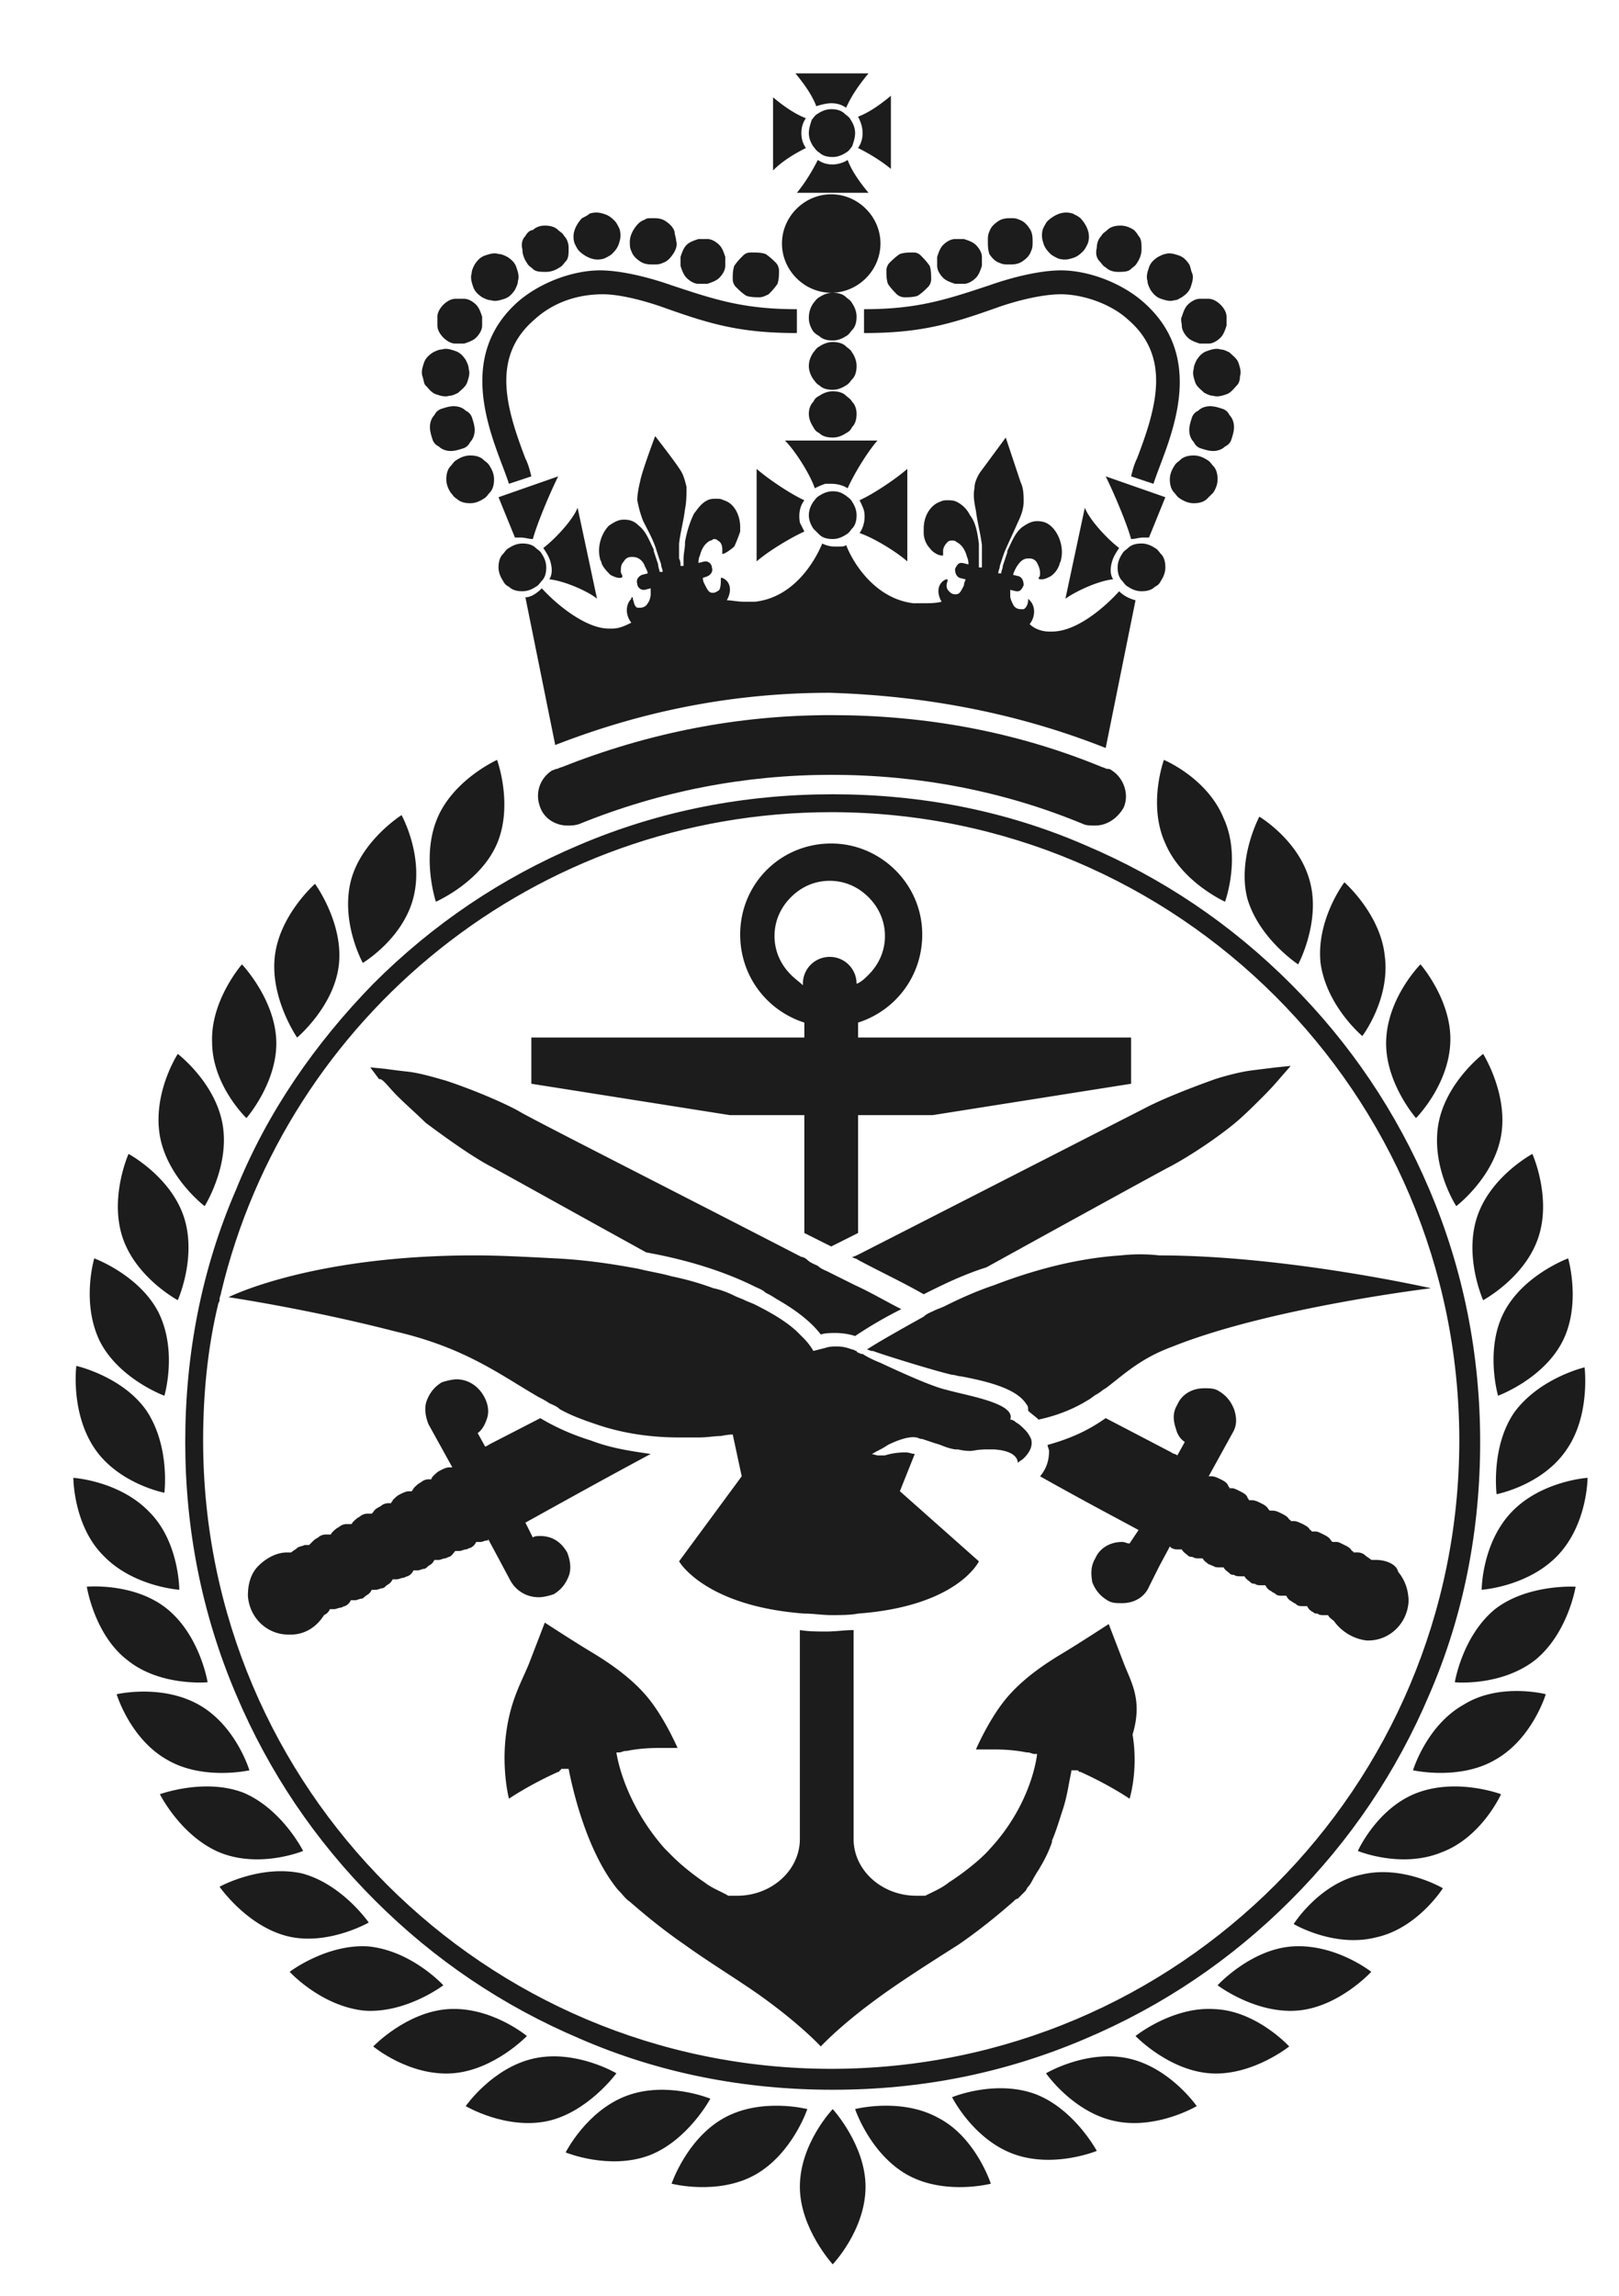 <svg xmlns="http://www.w3.org/2000/svg" width="309" height="438" fill="none"><g fill="#1C1C1C" filter="url(#a)"><path d="m207.03 138.705 5.695-28.184c-1.134-.29-2.269-.857-3.125-1.713-2.57 2.847-7.975 7.685-12.813 7.685h-.567c-1.424 0-2.848-.567-3.704-1.423 1.134-1.424 1.134-3.415 0-4.549l-.289-.29v.29c0 .567-.278 1.423-.857 1.701h-.567c-.567 0-1.134-.278-1.424-.845-.278-.578-.567-1.146-.567-1.713v-1.134l1.135.278h.289c.567 0 .856-.568 1.134-1.135 0-.856-.278-1.424-.845-1.713l-1.146-.278c0-.289.29-.856.568-1.424.578-.856 1.145-1.712 2.28-1.712h.289a1.58 1.58 0 0 1 1.424.856c.278.567.567 1.135.567 1.991 0 .289 0 .567-.289.856 0 .279.289.279.578.279.567 0 1.134-.279 1.702-.568.856-.567 1.423-1.423 1.713-2.28 0-.278.278-.567.278-.845.578-2.28-.278-4.85-1.702-6.273-.857-.846-1.713-1.135-2.847-1.135-1.146 0-1.991.567-2.848 1.135-1.423 1.145-1.991 2.847-2.847 4.56v.289c-.289.845-.567 1.702-.856 2.558 0 .568-.29.857-.29 1.424h-.567c0-.567.289-.856.289-1.424.278-.856.568-1.713.857-2.558.845-2.002 1.701-3.704 2.558-5.695.567-1.145 1.134-2.569 1.134-3.993 0-1.134 0-2.558-.567-3.704l-2.847-8.542s-3.982 5.417-4.838 6.551c-.568.857-1.135 1.991-1.135 3.137-.289 1.424 0 2.847.278 4.271.289 2.28.857 4.271 1.146 6.551v4.271h-.579v-4.56c-.278-1.99-.567-3.982-1.701-5.405a5.535 5.535 0 0 0-2.569-2.57c-.568-.278-1.135-.278-1.702-.278s-.857 0-1.424.278c-1.713.567-3.136 2.57-3.136 5.128v.856c0 1.135.567 2.28 1.145 2.848.568.856 1.702 1.423 2.269 1.423h.289v-.856c0-.567.29-1.135.857-1.713.278-.278.567-.278.856-.278.278 0 .568 0 .846.278 1.145.578 1.712 1.713 2.002 2.847.278.579.278 1.146.278 1.424l-1.135-.278h-.289c-.567 0-.856.567-1.134 1.135 0 .856.278 1.423.856 1.712l1.134.279c0 .289-.289.578-.289 1.145-.278.567-.567 1.135-.845 1.424-.289.278-.578.278-.856.278-.568 0-.857-.278-1.146-.567-.567-.568-.567-1.135-.278-1.991v-.289h-.289c-1.424.578-1.991 2.28-.857 4.271-1.134.289-2.269.289-3.414.289h-1.991c-7.118-.857-11.389-7.408-12.813-11.1-.289.277-.856.277-1.134.277h-1.146c-.856 0-1.702-.278-2.28-.567-1.424 3.415-5.405 10.255-12.813 11.101h-1.991c-1.423 0-2.558-.278-3.414-.278 1.134-1.991.567-3.704-.857-4.272h-.278v.279c0 .578 0 1.423-.289 2.002-.289.278-.856.567-1.134.567-.29 0-.579 0-.857-.289-.289-.278-.567-.857-.856-1.424-.289-.567-.289-.856-.289-1.135l.856-.289c.567-.278 1.146-.856.856-1.702 0-.578-.567-1.145-1.134-1.145h-.289l-1.135.289c0-.289 0-.856.278-1.424.29-1.145.857-2.28 1.991-2.847.289 0 .579-.29.579-.29.278 0 .567 0 .845.29.578.278.856.856.856 1.702v.856c.568 0 1.991-1.134 2.28-1.424.29-.567.857-1.99 1.135-2.847v-.856c0-2.27-1.135-4.55-3.125-5.117-.568-.289-.857-.289-1.424-.289s-1.146 0-1.713.29c-1.134.567-1.702 1.423-2.558 2.557-.856 1.713-1.424 3.704-1.713 5.406v.29c0 .856-.278 1.99-.278 2.847v1.423h-.578c0-.567 0-.856-.278-1.423v-2.848c.278-2.28.856-4.27 1.134-6.551.289-1.424.289-2.847.289-4.271-.289-1.135-.567-2.28-1.145-3.126-.846-1.423-4.838-6.55-4.838-6.55s-2.559 6.828-2.848 8.541c-.278 1.135-.567 2.559-.567 3.704.289 1.424.567 2.558 1.135 3.982.856 1.713 2.002 3.704 2.569 5.695.278.856.567 1.713.856 2.558 0 .578.278.857.278 1.424h-.567c0-.278-.289-.846-.289-1.424-.278-.845-.567-1.702-.845-2.558v-.289c-.857-1.702-1.424-3.415-2.848-4.55-.856-.856-1.713-1.145-2.847-1.145-1.146 0-2.002.578-2.847 1.146-1.424 1.423-2.28 3.981-1.713 6.262 0 .289.289.567.289.856.278.856 1.134 1.702 1.702 2.28.567.278 1.145.567 1.713.567.278 0 .567 0 .567-.289 0-.278-.289-.567-.289-.856 0-.846 0-1.424.578-1.991.278-.567.845-.857 1.424-.857h.278c1.145 0 1.991.857 2.28 1.713.289.568.567 1.135.567 1.424l-1.135.289c-.567.278-1.145.846-.856 1.702 0 .567.567 1.146 1.135 1.146h.289l1.134-.29v1.135c0 .578-.278 1.424-.567 1.713-.278.567-.856.856-1.424.856h-.567c-.567-.289-.567-.856-.856-1.713v-.278c-.278 0-.278 0-.278.278-1.146 1.146-1.146 3.137 0 4.561-1.146.567-2.28 1.134-3.704 1.134h-.567c-4.56 0-10.255-4.838-12.813-7.686-.857.857-2.002 1.713-3.137 1.713l5.695 28.185c16.795-6.551 34.167-9.966 52.386-9.966 18.507.567 36.169 3.982 52.674 10.533z"/><path d="M154.645 132.434c-17.94 0-35.024 3.414-51.541 9.965-.278 0-.567.29-.845.29-.289 0-.578.278-.856.278-2.28 1.423-3.415 4.271-2.28 7.118.856 2.28 3.136 3.415 5.127 3.415.856 0 1.424 0 2.28-.278 15.371-6.262 31.598-9.399 48.115-9.399 16.794 0 33.033 3.137 48.114 9.399.579.278 1.424.278 2.28.278 2.281 0 4.271-1.424 5.417-3.415 1.134-2.558 0-5.695-2.28-7.118-.289-.278-.567-.278-.856-.278-.29 0-.568-.29-.857-.29-16.516-6.829-33.878-9.965-51.818-9.965z"/><path d="M41.042 222.991c-6.55 15.093-9.687 31.321-9.687 48.117 0 16.517 3.136 32.745 9.687 48.127 6.262 14.804 15.082 27.896 26.471 39.285 11.39 11.39 24.491 20.221 39.295 26.483 15.093 6.551 31.32 9.688 48.126 9.688 16.794 0 32.744-3.137 48.114-9.688 14.804-6.262 27.906-15.093 39.295-26.483 11.389-11.389 20.209-24.481 26.482-39.285 6.54-15.093 9.677-31.321 9.677-48.127 0-16.518-3.137-32.745-9.677-48.117-6.273-14.804-15.093-27.907-26.482-39.296-11.389-11.39-24.491-20.221-39.295-26.483-15.092-6.551-31.32-9.677-48.114-9.677-16.806 0-33.033 3.126-48.404 9.677-14.815 6.262-27.906 15.093-39.295 26.483-11.111 11.389-20.22 24.492-26.193 39.296zm113.603-72.041c66.054 0 119.875 53.533 119.875 119.879 0 66.058-53.531 119.869-119.875 119.869-66.055 0-119.876-53.533-119.876-119.869 0-8.831.857-17.662 2.848-25.915 0-.289.289-.568.289-.857v-.278c0-.289.289-.856.289-1.145 12.523-52.677 60.071-91.684 116.45-91.684zm-5.984 262.244c0 7.964 6.273 14.804 6.273 14.804s6.262-6.551 6.262-14.804c0-7.975-6.262-14.815-6.262-14.815s-6.273 6.551-6.273 14.815zm-14.515-13.103c-7.118 3.982-9.965 12.524-9.965 12.524s8.82 2.28 15.938-1.702c7.118-3.993 9.966-12.535 9.966-12.535s-8.82-2.269-15.939 1.713zm-2.569-3.699s-8.253-3.414-15.938-.567c-7.686 2.847-11.679 10.822-11.679 10.822s8.264 3.415 15.95.567c7.396-2.847 11.667-10.822 11.667-10.822zm-17.929-4.843s-7.697-4.561-15.66-2.848c-7.975 1.713-13.102 9.11-13.102 9.11s7.685 4.56 15.66 2.847c7.685-1.702 13.102-9.109 13.102-9.109zm-17.084-7.112s-6.84-5.695-15.093-5.128c-7.974.568-14.236 7.119-14.236 7.119s6.829 5.695 15.093 5.127c7.963-.567 14.236-7.118 14.236-7.118z"/><path d="M66.379 367.35c-7.975-.567-15.093 4.839-15.093 4.839s5.983 6.551 14.236 7.407c7.975.568 15.093-4.838 15.093-4.838s-5.984-6.551-14.236-7.408zm-.001-4.561s-5.127-7.397-12.812-9.388c-7.975-1.713-15.66 2.559-15.66 2.559s5.127 7.407 12.812 9.398c7.686 1.991 15.66-2.569 15.66-2.569zM53.855 349.13s-3.993-7.975-11.39-11.111c-7.407-2.848-15.948.289-15.948.289s3.981 7.975 11.389 11.1c7.685 3.137 15.949-.278 15.949-.278zM43.6 333.747s-2.558-8.542-9.676-12.524c-7.118-3.993-15.66-1.991-15.66-1.991s2.558 8.543 9.676 12.524c6.83 3.982 15.66 1.991 15.66 1.991zm-23.345-21.072c6.262 5.128 15.37 4.271 15.37 4.271s-1.423-8.831-7.685-13.959c-6.262-5.116-15.37-4.271-15.37-4.271s1.423 9.121 7.685 13.959zm9.965-13.374s0-9.121-5.694-14.816C18.83 278.513 10 277.945 10 277.945s0 9.11 5.695 14.805c5.694 5.972 14.525 6.551 14.525 6.551zm-2.847-18.508s1.135-8.832-3.414-15.661c-4.56-6.551-13.391-8.542-13.391-8.542s-1.135 8.82 3.425 15.66c4.55 6.83 13.38 8.543 13.38 8.543zm0-18.51s2.558-8.542-1.146-15.95c-3.692-7.118-12.234-10.255-12.234-10.255s-2.57 8.542 1.134 15.95c3.704 7.118 12.246 10.255 12.246 10.255zm2.558-18.228s3.704-8.253 1.146-15.939c-2.57-7.696-10.544-11.968-10.544-11.968s-3.693 8.265-1.134 15.95c2.558 7.686 10.532 11.957 10.532 11.957zm5.128-17.944s4.838-7.685 3.414-15.66c-1.423-7.964-8.542-13.381-8.542-13.381s-4.838 7.408-3.414 15.661c1.424 7.975 8.542 13.38 8.542 13.38zm7.974-16.796s5.973-6.83 5.695-14.804c-.29-7.975-6.551-14.527-6.551-14.527s-5.984 6.841-5.695 14.805c0 8.264 6.551 14.526 6.551 14.526zm17.651-29.322c.857-7.975-4.56-15.372-4.56-15.372s-6.829 5.973-7.685 13.948c-.857 7.975 4.27 15.382 4.27 15.382s7.119-5.984 7.975-13.958zm14.236-12.821c1.992-7.975-2.28-15.66-2.28-15.66s-7.685 4.838-9.676 12.535c-1.99 7.964 2.28 15.661 2.28 15.661s7.686-4.561 9.677-12.536zm15.95-10.242c3.125-7.407 0-15.95 0-15.95s-8.264 3.704-11.39 11.101c-3.136 7.408-.288 15.95-.288 15.95s8.542-3.704 11.678-11.101zm84.273 243.161c-7.118-3.982-15.938-1.713-15.938-1.713s2.847 8.542 9.965 12.535c7.119 3.982 15.938 1.702 15.938 1.702s-2.847-8.82-9.965-12.524zm18.507-4.557c-7.685-2.848-15.938.578-15.938.578s3.982 7.964 11.667 10.811c7.686 2.847 15.949-.567 15.949-.567s-4.271-7.975-11.678-10.822zm17.651-6.833c-7.963-1.713-15.66 2.848-15.66 2.848s5.127 7.407 13.102 9.109c7.975 1.713 15.66-2.847 15.66-2.847s-5.127-7.397-13.102-9.11zm16.517-9.392c-7.975-.567-15.093 5.128-15.093 5.128s6.273 6.551 14.236 7.118c7.975.568 15.093-5.127 15.093-5.127s-6.262-6.83-14.236-7.119zm14.803-11.959c-7.963.568-14.236 7.408-14.236 7.408s7.118 5.406 15.093 4.838c7.974-.567 14.236-7.407 14.236-7.407s-6.829-5.406-15.093-4.839zm13.102-13.675c-7.974 1.713-12.813 9.399-12.813 9.399s7.686 4.56 15.66 2.558c7.975-1.702 12.813-9.388 12.813-9.388s-7.685-4.56-15.66-2.569zm10.822-15.656c-7.686 2.847-11.389 11.111-11.389 11.111s8.252 3.415 15.938.278c7.696-2.847 11.389-11.1 11.389-11.1s-8.253-3.137-15.938-.289zm8.82-16.803c-7.118 3.982-9.676 12.524-9.676 12.524s8.831 1.991 15.66-1.991c7.118-3.982 9.676-12.524 9.676-12.524s-8.82-2.28-15.66 1.991zm5.984-18.225c-6.262 5.127-7.685 13.959-7.685 13.959s8.819.856 15.37-4.271c6.262-5.128 7.686-13.959 7.686-13.959s-9.109-.568-15.371 4.271zm3.137-18.506c-5.695 5.984-5.695 14.816-5.695 14.816s8.82-.579 14.515-6.551C299 286.766 299 277.945 299 277.945s-8.82.568-14.514 6.54zm.567-19.076c-4.56 6.552-3.415 15.661-3.415 15.661s8.82-1.702 13.38-8.542c4.549-6.551 3.415-15.661 3.415-15.661s-8.542 1.991-13.38 8.542zm-1.991-19.076c-3.704 7.119-1.146 15.95-1.146 15.95s8.542-3.137 12.246-10.255c3.703-7.119 1.134-15.95 1.134-15.95s-8.542 3.137-12.234 10.255zm-3.993-2.278s7.975-4.271 10.533-11.957c2.569-7.685-1.135-15.95-1.135-15.95s-7.974 4.272-10.532 11.968c-2.57 7.686 1.134 15.939 1.134 15.939zm-5.127-17.944s7.118-5.405 8.541-13.38c1.424-7.975-3.414-15.661-3.414-15.661s-7.118 5.417-8.542 13.381c-1.424 8.264 3.415 15.66 3.415 15.66zm-7.686-16.796s6.262-6.262 6.551-14.526c.289-7.964-5.695-14.805-5.695-14.805s-6.262 6.262-6.551 14.527c-.278 7.974 5.695 14.804 5.695 14.804zm-10.243-15.657s5.405-7.118 4.271-15.371c-.857-7.975-7.697-13.959-7.697-13.959s-5.405 7.119-4.549 15.383c1.135 8.253 7.975 13.947 7.975 13.947zm-12.246-13.665s4.271-7.975 2.28-15.66c-2.002-7.975-9.688-12.524-9.688-12.524s-4.27 7.975-2.28 15.66c2.28 7.686 9.688 12.524 9.688 12.524zm-25.625-39.013s-3.137 8.543.278 15.95c3.136 7.397 11.389 11.101 11.389 11.101s3.136-8.542-.278-15.95c-3.137-7.686-11.389-11.101-11.389-11.101zm-7.686 172.272-2.847-7.408s-5.695 3.704-8.542 5.417c-2.848 1.702-7.408 4.549-10.822 8.542-3.415 3.982-5.984 9.966-5.984 9.966h2.847c1.713 0 3.993 0 6.841.567h.278c.289 0 .856.29 1.145.29h.567s-.856 9.387-9.109 18.219c-1.712 1.99-5.416 4.838-7.696 6.262-1.424 1.145-2.848 1.712-4.549 2.569h-1.713c-6.551 0-11.956-4.85-11.956-10.822V306.99c-1.713 0-3.415.278-5.128.278-1.701 0-3.414 0-5.127-.278v39.864c0 5.972-5.406 10.822-11.957 10.822h-1.701c-1.424-.857-3.137-1.424-4.56-2.569-1.713-1.135-4.271-3.126-5.984-4.839-.567-.567-1.135-1.134-1.702-1.713-7.974-9.109-9.109-18.219-9.109-18.219h.567c.278 0 .857-.289 1.135-.289h.289c2.847-.567 5.127-.567 6.829-.567h2.847s-2.558-5.973-5.972-9.966c-3.426-3.982-7.975-6.829-10.822-8.542-2.848-1.702-8.542-5.406-8.542-5.406s-1.424 3.704-2.847 7.397c-1.424 3.704-3.704 7.118-4.56 13.959-.857 6.829.567 12.246.567 12.246s3.703-2.569 9.398-5.128c0 0 .289 0 .289-.289 0 0 .278 0 .278-.278h1.424c.289 1.424 2.847 15.082 9.398 23.057l.289.289c.568.568 1.135 1.424 1.991 1.991 2.28 1.991 5.984 5.128 10.533 8.253 5.127 3.704 11.389 7.408 15.949 10.823 6.551 4.838 9.966 8.542 9.966 8.542s3.414-3.704 9.965-8.542c4.549-3.415 10.822-7.397 16.228-10.823 4.56-3.125 8.252-6.262 10.532-8.253.289-.289.568-.567.857-.567l1.423-1.424c.29-.289.29-.567.568-.856.567-.567.856-1.424 1.423-2.28.289-.567.567-.857.857-1.424.856-1.424 1.712-3.125 2.28-4.838v-.289c.856-1.991 1.423-3.982 1.991-5.695.567-1.702.856-3.126 1.134-4.549.289-1.713.578-2.848.578-3.137h1.135s.289 0 .289.289h.278c5.695 2.559 9.398 5.128 9.398 5.128s1.713-5.417.568-12.246c1.99-6.551-.278-9.966-1.702-13.67zM106.53 333.184c.278 0 .278 0 0 0zm88.833-2.28c.278 0 .278 0 0 0zm6.551 1.991c.278 0 .278 0 0 0h.278-.278zm-52.396-124.149v22.49c1.712.856 3.414 1.713 5.127 2.569 1.713-.856 3.414-1.713 5.127-2.569v-22.49h14.237l37.871-5.984v-8.82h-52.108v-2.848c7.118-2.28 12.246-8.831 12.246-16.806 0-9.676-7.975-17.362-17.373-17.362-9.676 0-17.373 7.686-17.373 17.362 0 7.975 5.127 14.526 12.246 16.806v2.848H97.41v8.82l37.871 5.984h14.237zm-2.559-26.772c-1.99-1.991-3.136-4.549-3.136-7.397 0-2.847 1.146-5.416 3.136-7.407 1.991-1.991 4.549-3.126 7.397-3.126 2.847 0 5.416 1.135 7.407 3.126 1.991 1.991 3.137 4.56 3.137 7.407 0 2.848-1.146 5.406-3.137 7.397-.567.578-1.424 1.424-2.28 1.713a5.108 5.108 0 0 0-5.127-5.128 5.098 5.098 0 0 0-5.117 5.128v.289c-.578-.578-1.423-1.146-2.28-2.002zm11.667 53.83c.289.278.857.278 1.146.568 4.271 2.28 8.542 4.271 12.523 6.551 3.415-1.713 7.408-3.704 11.957-5.128 19.086-10.533 34.167-18.797 35.313-19.364 3.704-1.991 8.82-5.406 12.245-8.253 1.702-1.424 3.693-3.415 5.406-5.128a59.065 59.065 0 0 0 3.136-3.414l1.991-2.281-2.847.29s-2.28.278-4.56.567c-2.28.278-5.406 1.134-7.118 1.702-3.982 1.423-9.966 3.704-13.67 5.694-1.701.857-26.192 13.392-54.098 27.629-.567.278-1.135.567-1.424.567zm-59.793 64.925c.857 0 2.002-.289 2.847-.579 1.424-.845 2.281-1.991 2.848-3.414.578-1.424.289-3.126-.278-4.549-1.146-2.003-2.848-3.137-5.128-3.137-.567 0-1.134 0-1.423.289l-1.135-2.28-.289-.567c3.136-1.713 12.246-6.841 23.913-13.103-3.982-.567-7.686-1.134-11.389-2.558-3.693-1.146-6.829-2.569-9.677-4.271l-9.398 4.838c-.567.278-.856.568-1.134.568l-1.424-2.559c.856-.578 1.424-1.712 1.702-2.569.578-1.424.289-3.125-.568-4.549-1.134-2.002-3.125-3.137-5.127-3.137-.845 0-1.99.29-2.847.568-1.424.856-2.27 1.991-2.847 3.414-.568 1.424-.279 3.137.289 4.561l4.56 8.253h-.579c-.567 0-1.134.289-1.701.578-.567.278-.857.567-1.424 1.134 0 0-.29.29-.29.568h-.566c-.568 0-1.135.289-1.424.567-.567.289-.856.578-1.424 1.146 0 .278-.289.278-.289.567h-.567c-.567 0-1.134.289-1.702.567-.578.289-.856.567-1.423 1.146 0 .278-.29.278-.29.567h-.567c-.567 0-1.145.278-1.423.567-.568.289-1.146.567-1.424 1.135l-.29.289h-.856c-.567 0-1.134.289-1.423.567-.567.289-.846.567-1.424 1.146 0 .278-.278.278-.278.278h-.856c-.568 0-1.135.289-1.424.567-.567.289-.856.578-1.424 1.146 0 .278-.289.278-.289.278h-.845c-.578 0-1.146.289-1.424.578-.578.278-.856.567-1.423 1.135l-.29.289h-.856c-.567.278-1.135.278-1.424.567-.278.278-.856.567-1.134.857h-.857c-1.99 0-3.981 1.134-5.405 2.558-1.424 1.423-2.002 3.414-2.002 5.695.29 4.271 3.704 7.407 7.697 7.407h.567c2.558 0 4.838-1.423 6.262-3.704.567-.289.856-.567 1.134-1.145h.856c.29 0 .857-.278 1.146-.278.278 0 .567-.29.845-.29.579-.278.857-.567 1.146-1.134h.856c.279 0 .846-.289 1.135-.289.29 0 .567-.278.856-.567.567-.29.857-.568 1.135-1.135h.856c.29 0 .857-.289 1.135-.289.289 0 .578-.289.856-.567.567-.29.856-.568 1.146-1.146h.845c.29 0 .856-.278 1.145-.278.279 0 .568-.289.857-.289.567-.278.845-.568 1.134-1.135h.857c.278 0 .856-.289 1.134-.289.29 0 .567-.278.857-.567.567-.289.856-.568 1.134-1.135h.857c.289 0 .856-.289 1.145-.289.278 0 .567-.289.845-.289.579-.278.857-.845 1.146-1.135h.856c.278 0 .846-.289 1.135-.289.29 0 .567-.278.856-.278.567-.289.857-.567 1.135-1.146h.856c.29 0 .857-.278 1.135-.278.289 0 .289 0 .289-.289l1.99 3.704 2.28 4.271c1.135 1.991 3.137 3.137 5.406 3.137zm-27.049-95.687c1.712 1.713 3.993 3.704 5.416 5.128 3.415 2.558 8.542 6.262 12.246 8.253 1.134.567 13.38 7.408 29.896 16.517 7.964 1.424 15.082 3.704 20.777 6.551.578.278 1.423.567 2.002 1.135.567.289 1.134.567 1.99 1.145 1.991 1.135 3.704 2.269 5.128 3.415 1.423 1.134 2.558 2.28 3.414 3.415.857-.29 1.991-.29 2.848-.29 1.423 0 2.847.29 3.703.579a81.1 81.1 0 0 1 8.82-5.128c-2.847-1.423-5.694-3.136-8.82-4.56-1.712-.856-3.425-1.702-5.127-2.558-.567-.289-1.424-.567-1.991-1.146-.578-.278-1.424-.567-2.002-1.134-.278-.29-.845-.568-1.134-.568-27.617-14.237-52.386-26.772-54.099-27.906-3.704-1.991-9.398-4.271-13.669-5.695-1.99-.567-4.838-1.424-7.118-1.713-2.558-.278-4.55-.567-4.55-.567l-2.846-.278 1.701 2.269c.567-.278 1.713 1.423 3.415 3.136zm186.787 88.562h-.857c-.278-.289-.856-.578-1.134-.856-.289-.289-.856-.567-1.424-.567h-.856c0-.29-.289-.29-.289-.29-.278-.567-.846-.856-1.424-1.134-.567-.289-1.134-.578-1.424-.578h-.845l-.289-.278c-.289-.568-.856-.857-1.424-1.146-.567-.278-1.134-.567-1.423-.567h-.857c0-.278-.278-.278-.278-.278-.289-.579-.856-.857-1.423-1.146-.579-.278-1.146-.567-1.713-.567h-.567c0-.289-.29-.289-.29-.289-.278-.568-.856-.846-1.423-1.135-.568-.289-1.135-.567-1.702-.567h-.578l-.278-.289c-.29-.568-.857-.857-1.424-1.135-.567-.289-1.146-.567-1.713-.567h-.567c0-.289-.289-.289-.289-.579-.278-.567-.846-.845-1.424-1.134-.567-.289-1.134-.567-1.424-.567h-.567c0-.29-.278-.29-.278-.568-.289-.578-.856-.856-1.424-1.145-.578-.278-1.145-.567-1.712-.567h-.568l4.549-8.253c.857-1.424.857-2.848.29-4.561-.568-1.423-1.424-2.558-2.848-3.414-.856-.568-1.713-.568-2.847-.568-2.28 0-4.271 1.135-5.127 3.126-.857 1.424-.857 2.847-.278 4.56.278 1.135.845 1.991 1.701 2.558l-1.423 2.57c-.278-.29-.857-.29-1.135-.579l-12.535-6.54c-2.847 1.991-5.972 3.693-11.1 5.117 0 .289.29.856.29 1.145 0 1.424-.29 3.126-1.713 4.839 9.109 5.127 16.227 8.831 18.796 10.255l-.578.845-1.134 1.713c-.568 0-.857-.289-1.424-.289-2.28 0-4.271 1.145-5.127 3.136-.857 1.424-.857 2.848-.568 4.56.568 1.424 1.424 2.559 2.848 3.415.856.567 1.712.567 2.847.567 2.28 0 4.271-1.134 5.127-3.136l1.991-3.982 1.991-3.704.289.289c.567.278.857.278 1.135.278h.856c.289.579.856.857 1.135 1.146.289.278.578.278.856.278.567.289.856.289 1.146.289h.845c.289.567.856.857 1.145 1.135.278 0 .568.289.857.289.278.289.845.289 1.134.289h.857c.278.567.856.845 1.134 1.135.289.289.567.289.857.289.289.278.856.278 1.134.278h.856c.29.567.857.856 1.146 1.145.278.279.567.279.845.279.29.289.857.289 1.146.289h.856c.278.567.568.856 1.135 1.134.289.289.567.289.856.567.278.29.857.29 1.135.29h.856c.289.567.567.856 1.135 1.134.289.289.578.289.856.579.289.278.856.278 1.146.278h.845c.289.567.578.856 1.145 1.145.278.278.568.278.857.278.278.29.845.29 1.134.29h.857c.278.567.856.856 1.134 1.134 1.424 1.991 3.704 3.415 6.262 3.704h.289c3.982 0 7.408-3.137 7.686-7.408 0-1.991-.568-3.982-1.991-5.695-.289-1.423-2.28-2.269-4.271-2.269z"/><path d="M98.834 262.558c.578.289 1.145.567 2.002 1.146.567.278 1.423.567 1.99 1.134 1.991 1.135 4.271 1.991 6.83 2.848 5.694 1.991 11.389 2.558 15.949 2.558h3.703c1.702 0 3.126-.278 4.271-.278 1.424-.289 2.269-.289 2.269-.289l1.713 7.974-11.956 16.228s4.838 8.543 23.913 9.966c1.712 0 3.414.289 5.127.289 1.713 0 3.704 0 5.127-.289 19.075-1.423 23.057-9.966 23.057-9.966l-15.082-13.38 2.847-7.119c-.578 0-1.145-.289-1.713-.289-1.712 0-3.136.289-3.981.579h-1.424l-1.146-.29c.29 0 .568-.289 1.146-.567.567-.289 1.134-.567 1.991-1.146 1.702-.845 3.982-1.701 5.405-1.423.289 0 .567.289 1.146.289.845.289 1.701.567 2.558.856 1.134.278 1.991.857 3.704 1.135h.567c1.134.289 1.991.289 2.28.289.856 0 1.134-.289 3.414-.289h1.135c4.849.289 4.56 2.569 4.56 2.569.289-.289.856-.578 1.134-.856 1.424-1.424 1.713-2.57 1.424-3.704-.278-.567-.567-1.135-1.134-1.713-.568-.567-1.135-1.134-1.713-1.424-.567-.567-1.135-.567-1.135-.567 1.135-3.125-8.252-4.549-12.245-5.695-2.558-.567-8.253-3.125-12.524-5.127-1.423-.567-2.569-1.135-3.414-1.702h-.29c-.567-.289-.856-.289-.856-.567-.278 0-.567-.289-.856-.289-.846-.29-1.702-.568-2.848-.568-.845 0-1.423 0-2.269.278l-2.28.579s-.567-1.146-1.991-2.57a31.404 31.404 0 0 1-.856-.856c-1.713-1.702-4.271-3.415-8.264-5.406-.567-.289-1.423-.567-1.991-.856-.567-.278-1.423-.567-1.99-.856-1.135-.568-2.559-1.135-3.982-1.424a54.215 54.215 0 0 0-7.975-2.269c-1.991-.579-3.993-.857-6.262-1.424-4.56-.856-9.965-1.713-15.949-2.002-5.405-.278-10.533-.567-15.37-.567-31.321 0-46.981 7.975-46.981 7.975s15.37 2.28 31.887 6.551c13.38 3.125 19.931 8.253 27.328 12.524z"/><path d="M209.878 235.513c-8.542.567-16.795 2.848-24.202 5.695-3.415 1.146-6.54 2.569-9.387 3.993-.579.278-1.424.567-2.002.845-.568.29-1.424.579-1.991 1.146-5.128 2.847-9.109 5.128-10.822 6.262l.856.289h.289c1.424.567 11.39 3.693 15.093 4.549.568 0 1.135.29 1.702.29 5.984 1.134 10.822 2.558 12.535 5.405.278.289.278.567.278 1.146.567.567 1.423 1.134 1.991 1.702 3.993-.857 7.118-2.281 9.398-3.704.567-.278 1.146-.846 1.713-1.135.567-.289 1.134-.856 1.701-1.134 3.426-2.57 6.551-5.695 12.813-7.975 18.508-7.408 49.261-11.112 49.261-11.112s-27.617-6.262-51.819-6.262a32.996 32.996 0 0 0-7.407 0zM160.629 21.392c0 1.134-.29 1.99-.857 2.847 2.28 1.135 4.549 2.558 6.262 3.982V14.273c-1.713 1.424-3.982 3.137-6.262 3.982.567 1.146.857 2.002.857 3.137zm-5.985-5.697c1.135 0 1.991.289 2.848.856 1.134-2.57 2.847-4.838 4.271-6.551h-13.948c1.424 1.713 3.126 3.982 3.982 6.262.857-.278 1.991-.567 2.847-.567zm-5.694 5.701c0-1.135.289-1.991.856-2.848-2.28-.856-4.56-2.558-6.262-3.982v13.948c1.702-1.713 3.982-3.136 6.262-4.27-.567-.857-.856-1.714-.856-2.848zm12.813 11.386c-1.424-1.713-3.137-3.982-3.982-6.262-.856.567-2.002.856-2.847.856-1.146 0-2.002-.29-2.847-.857-1.146 2.28-2.57 4.55-3.993 6.263h13.669zm-9.398-7.686c.567.567 1.423.857 2.569.857.845 0 1.702-.29 2.558-.857.567-.289.856-.856 1.134-1.145.29-.846.579-1.702.579-2.559 0-.856-.289-1.713-.857-2.558-.289-.578-.856-.856-1.145-1.145-.567-.568-1.424-.857-2.558-.857-.857 0-1.713.29-2.558.857-.579.289-.857.856-1.146 1.145-.278.845-.567 1.702-.567 2.558 0 .857.289 1.713.856 2.559.278.289.567.856 1.135 1.145zm0 35.02c.567.567 1.423.845 2.569.845.845 0 1.702-.278 2.558-.845.567-.29.856-.857 1.134-1.146.579-.567.857-1.424.857-2.558 0-.857-.278-1.713-.857-2.57-.278-.567-.845-.845-1.134-1.134-.567-.567-1.424-.856-2.558-.856-.857 0-1.713.289-2.569.856-.568.29-.857.856-1.135 1.135-.567.856-.856 1.712-.856 2.847 0 .856.289 1.713.856 2.57.278.277.567.567 1.135.856zm0 9.391c.567.578 1.423.856 2.569.856.845 0 1.702-.278 2.558-.856.567-.278.856-.845 1.134-1.135.579-.567.857-1.423.857-2.558 0-.856-.278-1.713-.857-2.57-.278-.566-.845-.856-1.134-1.134-.567-.567-1.424-.856-2.558-.856-.857 0-1.713.29-2.569.856-.568.278-.857.857-1.135 1.135-.567.856-.856 1.713-.856 2.57 0 .844.289 1.7.856 2.557.278.29.567.857 1.135 1.135zm0 9.124c.567.567 1.423.846 2.569.846.845 0 1.702-.279 2.558-.846.567-.289.856-.578 1.134-1.145.579-.568.857-1.424.857-2.559 0-.856-.278-1.713-.857-2.28-.278-.567-.845-.856-1.134-1.134-.567-.579-1.424-.857-2.558-.857-.857 0-1.713.278-2.569.857-.568.278-.857.567-1.135 1.134-.567.567-.856 1.424-.856 2.28 0 .857.289 1.702.856 2.558.278.568.567.857 1.135 1.146zm-59.226 29.313c.578.579 1.424.857 2.57.857.855 0 1.7-.278 2.557-.857.567-.278.857-.845 1.146-1.134.567-.567.845-1.424.845-2.558 0-.857-.278-1.713-.845-2.57-.29-.567-.857-.856-1.146-1.134-.567-.567-1.424-.857-2.558-.857-.856 0-1.713.29-2.57.857-.566.278-.845.856-1.134 1.134-.567.568-.856 1.424-.856 2.57 0 .845.29 1.701.856 2.558.29.567.568.856 1.135 1.134zm59.226-9.964c.567.578 1.423.856 2.569.856.845 0 1.702-.278 2.558-.856.567-.279.856-.846 1.134-1.135.579-.567.857-1.424.857-2.558 0-.857-.278-1.713-.857-2.57-.278-.567-.845-.856-1.134-1.134-.856-.567-1.424-.856-2.558-.856-.857 0-1.713.289-2.569.856-.568.278-.857.856-1.135 1.135-.567.856-.856 1.712-.856 2.569 0 .845.289 1.702.856 2.558.278.29.567.567 1.135 1.135zm2.279-46.128c5.128 0 9.399-4.27 9.399-9.398 0-5.117-4.271-9.388-9.399-9.388-5.127 0-9.398 4.271-9.398 9.388 0 5.127 4.271 9.398 9.398 9.398zm-61.505 36.45c-2.27-7.119-11.1-23.346 1.713-34.736 4.27-3.704 10.532-5.984 15.66-5.984 3.703 0 8.831 1.146 13.669 2.847 8.542 2.848 13.947 4.56 23.913 4.56v4.55c-10.822 0-16.517-1.702-25.337-4.839-3.993-1.423-8.542-2.558-11.678-2.558-5.127 0-9.676 1.702-13.091 4.839-8.264 7.118-5.416 16.795-1.713 26.483.567 1.134.857 2.28 1.135 3.414l-4.271 1.424zm47.269 14.803c2.28-1.991 6.551-4.55 9.109-5.695-.278-.567-.567-1.135-.856-1.702-.278-1.713 0-3.136.856-4.27-2.558-1.147-6.829-3.994-9.109-5.985v17.652zm28.762 0V85.453c-2.28 1.991-6.551 4.838-9.12 5.984.289.567.578 1.135.856 1.991.29 1.424 0 3.126-.856 4.271 2.569.857 6.84 3.415 9.12 5.406zm-17.662-13.949a14.367 14.367 0 0 1 2.002-.856h1.135c1.134 0 2.28.29 3.136.856 1.134-2.569 3.693-6.84 5.695-9.11h-17.663c2.002 1.992 4.85 6.541 5.695 9.11zm-57.224 9.402h1.135c.856 0 1.424.278 2.28.278.856-3.126 3.414-9.11 4.838-11.957l-11.39 3.982 3.137 7.697zm15.66 11.664-3.704-17.363c-.856 2.27-4.27 5.973-6.55 7.686.567.857 1.145 1.702 1.423 2.848.289 1.134.289 2.28-.278 3.125 2.847.289 7.396 2.28 9.109 3.704zM137.85 44.74c-.578.566-1.145 1.145-1.713 1.99-.289.857-.289 1.713-.289 2.57 0 .567.289 1.134.579 1.423.567.567 1.134 1.135 1.99 1.702.857.29 1.702.29 2.558.29.568 0 1.146-.29 1.713-.568.568-.567 1.135-1.146 1.702-1.991.289-.857.289-1.713.289-2.57 0-.567-.289-1.134-.567-1.423-.567-.567-1.146-1.135-1.991-1.702-.856-.29-1.713-.29-2.569-.29-.567 0-1.135 0-1.702.568zm-8.542-3.135c-.856.279-1.713.568-2.28 1.135-.567.567-.856 1.424-1.145 2.28v1.702c.289.856.578 1.713 1.145 2.28.567.567 1.424 1.146 2.28 1.146h1.702c.856-.29 1.713-.579 2.28-1.146.567-.567 1.134-1.424 1.134-2.28V45.02c-.278-.856-.567-1.713-1.134-2.28-.567-.567-1.424-1.135-2.28-1.135h-1.702zm-10.254-3.691c-.857.278-1.424.857-1.991 1.702-.568.856-.857 1.713-.857 2.57 0 .566 0 1.134.289 1.701.279.856.846 1.424 1.702 2.002.857.567 1.713.567 2.569.567.568 0 1.135 0 1.702-.289.857-.278 1.424-.856 1.991-1.702.578-.856.856-1.713.578-2.569 0-.567-.289-1.134-.289-1.702-.289-.856-.856-1.423-1.713-2.002-.845-.567-1.701-.567-2.558-.567-.567 0-1.134 0-1.423.29zm-11.957-.298c-.567.567-1.146 1.423-1.424 2.28a3.882 3.882 0 0 0 0 2.558c.278.578.567 1.146.857 1.424.567.578 1.423 1.145 2.269 1.423.856.29 1.712.29 2.569 0 .567-.278 1.134-.567 1.423-.845.568-.578 1.135-1.145 1.424-2.28a4.062 4.062 0 0 0 0-2.57c-.289-.567-.567-1.134-.856-1.423-.568-.567-1.135-1.135-2.28-1.424a4.03 4.03 0 0 0-2.559 0c-.289.29-.856.579-1.423.857zM96.275 41.03c-.567.578-.856 1.424-.567 2.57 0 .856.278 1.701.857 2.557.278.568.845.857 1.134 1.146.567.567 1.424.567 2.558.567.857 0 1.713-.289 2.569-.856.568-.29.857-.857 1.135-1.135.567-.578.567-1.423.567-2.569 0-.856-.278-1.702-.845-2.28-.289-.567-.857-.845-1.146-1.135-.567-.567-1.423-.856-2.558-.856-.856 0-1.713.29-2.28.856-.567 0-1.134.568-1.424 1.135zM86.02 48.153c-.278.856 0 1.712.29 2.569.289.856.856 1.424 1.712 1.99.568.29 1.135.568 1.702.568.856.29 1.713 0 2.57-.278.845-.29 1.423-.856 1.99-1.713.278-.567.567-1.134.567-1.713.29-.845 0-1.701-.289-2.558-.278-.856-.845-1.424-1.701-1.99-.568-.29-1.146-.568-1.713-.568-.857-.29-1.702 0-2.558.278-.857.29-1.424.856-1.991 1.713-.29.567-.579 1.134-.579 1.702zm-6.54 9.971c0 .857.567 1.713 1.135 2.28.567.568 1.423 1.146 2.28 1.146h1.701c.857-.29 1.713-.578 2.28-1.146.568-.567 1.146-1.423 1.146-2.28v-1.702c-.29-.856-.578-1.712-1.146-2.28-.567-.567-1.423-1.134-2.28-1.134h-1.701c-.857 0-1.713.567-2.28 1.134-.567.568-1.135 1.424-1.135 2.28v1.702zm-2.279 11.38c.567.578 1.134 1.423 1.99 1.713.857.289 1.714.567 2.559.289.578 0 1.145-.29 1.713-.579.567-.567 1.423-1.134 1.713-1.99.278-.857.567-1.702.278-2.559 0-.567-.278-1.145-.568-1.713-.567-.856-1.134-1.423-1.99-1.701-.857-.29-1.713-.579-2.57-.29-.567 0-1.134.29-1.701.568-.857.567-1.424 1.145-1.713 1.99-.278.857-.567 1.714-.278 2.57.278.856.278 1.424.567 1.702zm2.558 11.682c.567.567 1.424.856 2.28.856.856 0 1.713-.289 2.558-.567.578-.29.856-.578 1.146-1.146.567-.567.856-1.423.856-2.28 0-.845-.29-1.702-.578-2.558-.278-.567-.568-.856-1.135-1.135-.567-.578-1.423-.856-2.28-.856-.856 0-1.702.278-2.558.567-.567.29-.856.568-1.146 1.135-.567.578-.845 1.424-.845 2.28 0 .856.278 1.713.567 2.57.278.566.568.844 1.135 1.134zm3.414 9.965c.578.568 1.424.857 2.57.857.856 0 1.7-.29 2.557-.857.568-.289.857-.856 1.146-1.134.567-.578.845-1.424.845-2.57 0-.856-.278-1.701-.845-2.558-.29-.567-.856-.856-1.146-1.145-.567-.567-1.423-.846-2.558-.846-.856 0-1.713.279-2.569.846-.567.289-.845.856-1.135 1.145-.567.568-.856 1.424-.856 2.559 0 .856.29 1.713.856 2.569.29.278.568.845 1.135 1.134zm133.255 16.793c-.567.579-1.423.857-2.558.857-.856 0-1.713-.278-2.569-.857-.567-.278-.845-.845-1.135-1.134-.567-.567-.856-1.424-.856-2.558 0-.857.289-1.713.856-2.57.29-.567.857-.856 1.135-1.134.578-.567 1.424-.857 2.569-.857.857 0 1.702.29 2.558.857.568.278.857.856 1.146 1.134.567.568.845 1.424.845 2.57 0 .845-.278 1.701-.845 2.558-.289.567-.578.856-1.146 1.134zm-.277-19.642c2.268-7.119 11.1-23.346-2.002-34.736-4.271-3.704-10.533-5.984-15.661-5.984-3.692 0-8.819 1.146-13.658 2.847-8.541 2.848-13.958 4.56-23.924 4.56v4.55c10.822 0 16.517-1.702 25.348-4.839 3.982-1.423 8.82-2.558 12.234-2.558 3.993 0 9.399 1.702 12.813 4.839 8.264 7.118 5.417 16.795 1.713 26.483-.567 1.134-.856 2.28-1.134 3.414l4.271 1.424zm-.857 10.256h-1.146c-.845 0-1.423.278-2.268.278-.857-3.126-3.426-9.11-4.85-11.957l11.389 3.982-3.125 7.697zm-15.949 11.664 3.704-17.363c.856 2.27 4.271 5.973 6.551 7.686-.568.857-1.146 1.702-1.424 2.848-.289 1.134-.289 2.28.278 3.125-2.847.289-7.118 2.28-9.109 3.704zM171.728 44.74c.568.566 1.135 1.145 1.713 1.99.278.857.278 1.713.278 2.57 0 .567-.278 1.134-.567 1.423-.567.567-1.134 1.135-1.991 1.702-.856.29-1.713.29-2.569.29-.567 0-1.134-.29-1.424-.568-.567-.567-1.134-1.146-1.701-1.991-.29-.857-.29-1.713-.29-2.57 0-.567.29-1.134.568-1.423.578-.567 1.145-1.135 2.002-1.702.845-.29 1.701-.29 2.558-.29.289 0 .856 0 1.423.568zm8.253-3.135c.856.279 1.713.568 2.28 1.135.567.567 1.146 1.424 1.146 2.28v1.702c-.29.856-.579 1.713-1.146 2.28-.567.567-1.424 1.146-2.28 1.146h-1.702c-.856-.29-1.713-.579-2.28-1.146-.567-.567-1.134-1.424-1.134-2.28V45.02c.278-.856.567-1.713 1.134-2.28.567-.567 1.424-1.135 2.28-1.135h1.702zm10.544-3.691c.845.278 1.423.857 1.991 1.702.567.856.567 1.713.567 2.57 0 .566 0 1.134-.289 1.701-.278.856-.846 1.424-1.702 2.002-.856.567-1.713.567-2.569.567-.567 0-1.135 0-1.702-.289-.856-.278-1.424-.856-1.991-1.702-.289-.856-.289-1.713-.289-2.569 0-.567 0-1.134.289-1.702.278-.856.845-1.423 1.702-2.002.856-.567 1.713-.567 2.569-.567.278 0 .845 0 1.424.29zm11.667-.298c.567.567 1.146 1.423 1.424 2.28a3.882 3.882 0 0 1 0 2.558c-.278.578-.567 1.146-.857 1.424-.567.578-1.134 1.145-2.268 1.423-.857.29-1.713.29-2.57 0-.567-.278-1.134-.567-1.423-.845-.568-.578-1.135-1.145-1.424-2.28a4.062 4.062 0 0 1 0-2.57c.289-.567.567-1.134.856-1.423.568-.567 1.424-1.135 2.28-1.424a4.03 4.03 0 0 1 2.559 0c.567.29 1.145.579 1.423.857zm11.111 3.414c.567.578.567 1.424.567 2.57 0 .856-.289 1.701-.856 2.557-.289.568-.856.857-1.135 1.146-.578.567-1.423.567-2.569.567-.856 0-1.701-.289-2.28-.856-.567-.29-.845-.857-1.134-1.135-.567-.578-.857-1.423-.567-2.569 0-.856.278-1.702.856-2.28.278-.567.845-.845 1.134-1.135.568-.567 1.424-.856 2.558-.856.857 0 1.713.29 2.57.856 0 0 .567.568.856 1.135zm10.244 7.123c.289.856 0 1.712-.278 2.569-.289.856-.857 1.424-1.713 1.99-.567.29-.856.568-1.424.568-.856.29-1.712 0-2.558-.278-.856-.29-1.423-.856-2.002-1.713-.278-.567-.567-1.134-.567-1.713-.278-.845 0-1.701.289-2.558.278-.856.857-1.424 1.702-1.99.578-.29 1.145-.568 1.424-.568.856-.29 1.712 0 2.569.278.856.29 1.423.856 1.991 1.713.289.567.289 1.134.567 1.702zm6.551 9.971c-.289.857-.567 1.713-1.135 2.28-.578.568-1.423 1.146-2.28 1.146h-1.712c-.857-.29-1.702-.578-2.281-1.146-.567-.567-1.134-1.423-1.134-2.28 0-.567-.289-1.134 0-1.702.289-.856.567-1.712 1.134-2.28.579-.567 1.424-1.134 2.281-1.134h1.712c.857 0 1.702.567 2.28 1.134.568.568 1.135 1.424 1.135 2.28v1.702zm1.99 11.38c-.567.578-1.134 1.423-1.991 1.713-.856.289-1.712.567-2.558.289-.578 0-1.145-.29-1.712-.579-.568-.567-1.424-1.134-1.713-1.99-.278-.857-.568-1.702-.278-2.559 0-.567.278-1.145.567-1.713.567-.856 1.134-1.423 1.991-1.701.856-.29 1.713-.579 2.569-.29.567 0 1.134.29 1.702.568.567.567 1.423 1.145 1.713 1.99.278.857.567 1.714.278 2.57 0 .856-.278 1.424-.568 1.702zm-2.279 11.682c-.568.567-1.424.856-2.269.856-.857 0-1.713-.289-2.57-.567-.567-.29-.856-.578-1.134-1.146-.567-.567-.857-1.423-.857-2.28 0-.845.29-1.702.568-2.558.289-.567.567-.856 1.145-1.135.568-.578 1.424-.856 2.269-.856.857 0 1.713.278 2.569.567.568.29.857.568 1.135 1.135.567.578.856 1.424.856 2.28 0 .856-.289 1.713-.567 2.57-.289.566-.567.844-1.145 1.134zm-3.415 9.965c-.567.568-1.424.857-2.558.857-.856 0-1.713-.29-2.569-.857-.567-.289-.846-.856-1.135-1.134-.567-.578-.856-1.424-.856-2.57 0-.856.289-1.701.856-2.558.289-.567.857-.856 1.135-1.145.578-.567 1.423-.846 2.569-.846.856 0 1.702.279 2.558.846.567.289.857.856 1.146 1.145.567.568.845 1.424.845 2.559 0 .856-.278 1.713-.845 2.569-.289.278-.857.845-1.146 1.134z"/></g><defs><filter id="a" width="309" height="438" x="0" y="0" color-interpolation-filters="sRGB" filterUnits="userSpaceOnUse"><feFlood flood-opacity="0" result="BackgroundImageFix"/><feColorMatrix in="SourceAlpha" result="hardAlpha" values="0 0 0 0 0 0 0 0 0 0 0 0 0 0 0 0 0 0 127 0"/><feOffset dx="4" dy="4"/><feGaussianBlur stdDeviation="2"/><feComposite in2="hardAlpha" operator="out"/><feColorMatrix values="0 0 0 0 0 0 0 0 0 0 0 0 0 0 0 0 0 0 0.2 0"/><feBlend in2="BackgroundImageFix" result="effect1_dropShadow_792_20235"/><feBlend in="SourceGraphic" in2="effect1_dropShadow_792_20235" result="shape"/><feGaussianBlur result="effect2_foregroundBlur_792_20235" stdDeviation="5"/></filter></defs></svg>